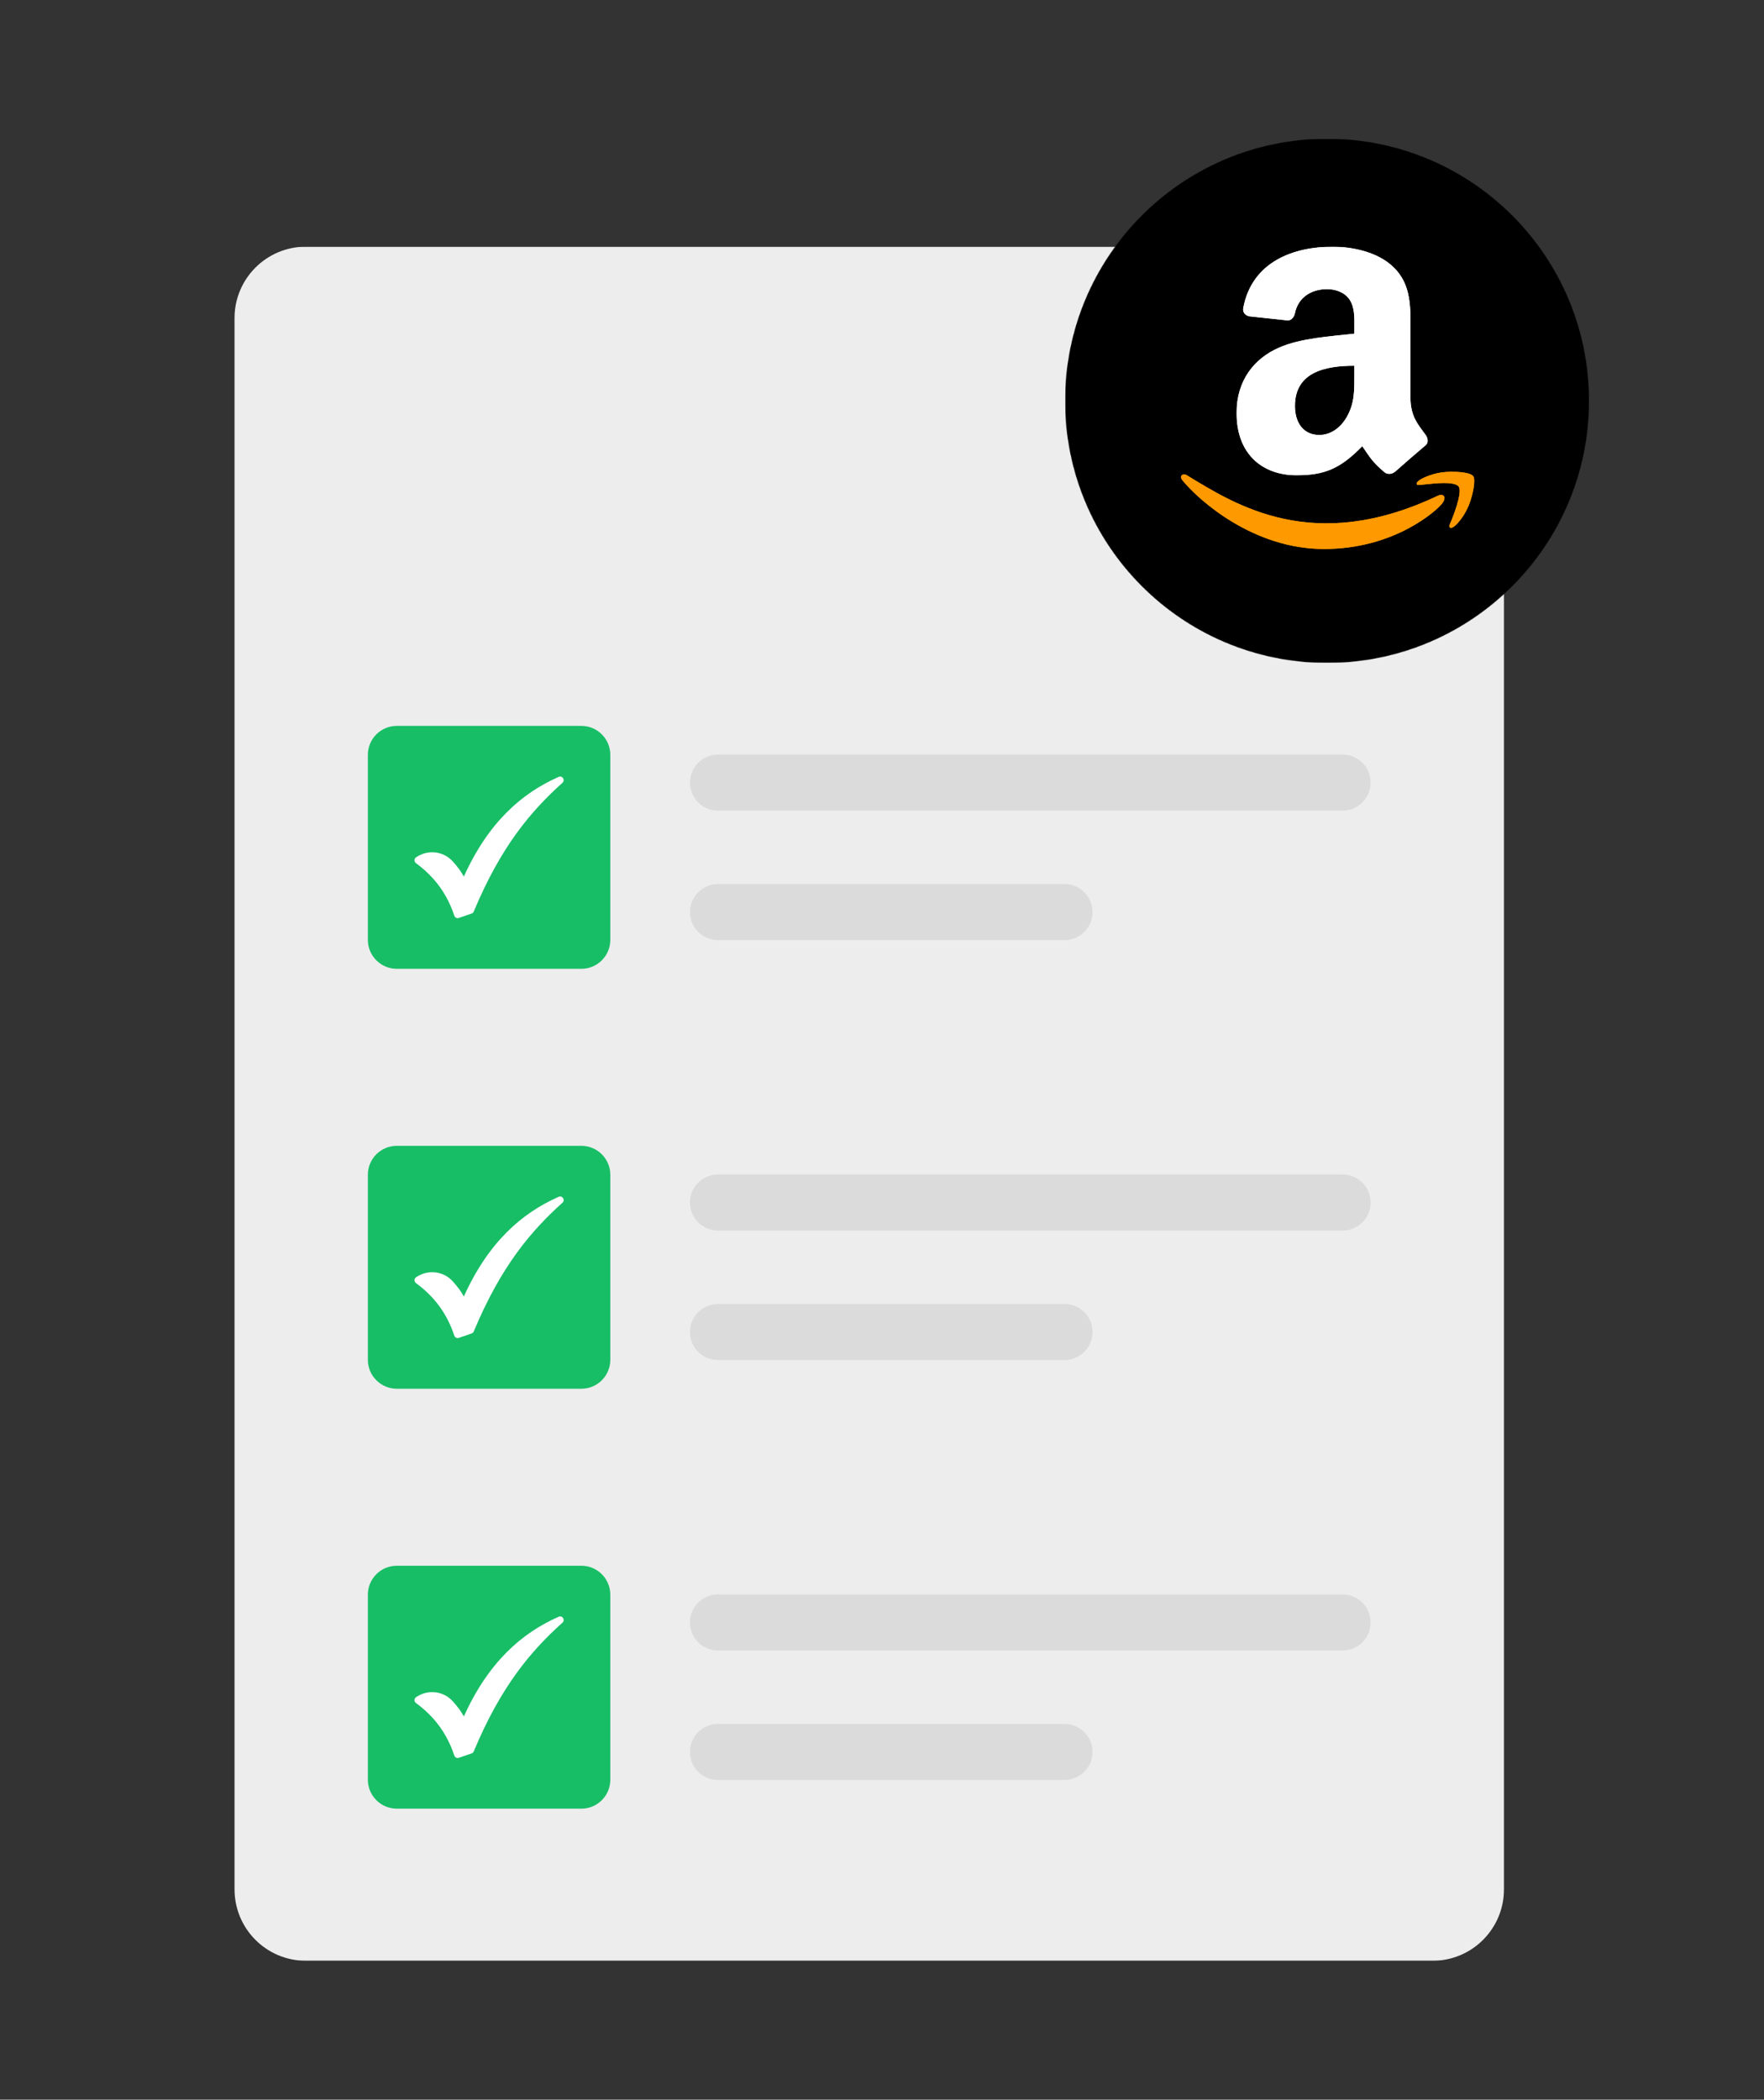 <svg xmlns="http://www.w3.org/2000/svg" xmlns:xlink="http://www.w3.org/1999/xlink" width="3103" height="3692" fill="none" xmlns:v="https://vecta.io/nano"><rect width="100%" height="100%" fill="#333333" stroke="none"/><mask id="A" maskUnits="userSpaceOnUse" x="412" y="433" width="2235" height="3015"><path d="M412 433.755H2646.67V3447.76H412V433.755Z" fill="#fff"/></mask><g mask="url(#A)"><path d="M2645.57 1008.93v2313.24c0 69.36-56.21 125.59-125.56 125.59H538.116c-69.344 0-125.557-56.23-125.557-125.59V559.339c0-69.355 56.213-125.584 125.557-125.584H2070.53l575.04 575.175z" fill="#ededed"/></g><mask id="B" maskUnits="userSpaceOnUse" x="2069" y="433" width="578" height="577"><path d="M2069.33 433.755h577.34v576.135h-577.34V433.755z" fill="#fff"/></mask><g mask="url(#B)"><path d="M2645.57 1008.93h-449.49c-69.34 0-125.56-56.227-125.56-125.581V433.755l575.05 575.175z" fill="#dbdbdb"/></g><use xlink:href="#H" fill="#17be66"/><g fill="#dbdbdb"><use xlink:href="#I"/><use xlink:href="#J"/></g><path d="M989.42 1376.46c-54.547 48.99-107.834 110.76-156.047 226.36-.683 1.64-2.042 2.94-3.719 3.52l-22.578 7.77c-3.313 1.13-6.854-.72-7.948-4.05-13.662-41.42-37.583-70.42-67.349-92.24-3.412-2.49-3.63-7.65-.182-10.1 19.817-14.03 47.682-11.83 64.567 6.69 8.188 9 15.063 18 19.75 26.94 43.146-95.14 101.229-146.3 166.802-175.29 6.526-2.89 12.011 5.63 6.704 10.4z" fill="#fff"/><path d="M1073.58 2065.71v325.27c0 28.13-22.8 50.94-50.92 50.94H698.016c-28.125 0-50.922-22.81-50.922-50.94v-325.27c0-28.13 22.797-50.94 50.922-50.94h324.644c28.12 0 50.92 22.81 50.92 50.94z" fill="#17be66"/><g fill="#dbdbdb"><path d="M2361.78 2163.76H1262.95c-27.23 0-49.26-22.06-49.26-49.27s22.03-49.27 49.26-49.27h1098.83c27.23 0 49.26 22.06 49.26 49.27s-22.03 49.27-49.26 49.27z"/><use xlink:href="#J" y="738.39"/></g><path d="M989.42 2114.84c-54.547 48.99-107.834 110.76-156.047 226.37-.683 1.64-2.042 2.94-3.719 3.51l-22.578 7.77c-3.313 1.14-6.854-.71-7.948-4.04-13.662-41.42-37.583-70.42-67.349-92.24-3.412-2.5-3.63-7.66-.182-10.1 19.817-14.03 47.682-11.83 64.567 6.68 8.188 9.01 15.063 18.01 19.75 26.95 43.146-95.14 101.229-146.31 166.802-175.3 6.526-2.88 12.011 5.64 6.704 10.4z" fill="#fff"/><use xlink:href="#H" y="1476.77" fill="#17be66"/><g fill="#dbdbdb"><use xlink:href="#I" y="1476.77"/><path d="M1872.55 3129.85h-609.6c-27.23 0-49.26-22.06-49.26-49.27 0-27.2 22.03-49.27 49.26-49.27h609.6c27.23 0 49.26 22.07 49.26 49.27 0 27.21-22.03 49.27-49.26 49.27z"/></g><path d="M989.42 2853.23c-54.547 48.99-107.834 110.76-156.047 226.36-.683 1.64-2.042 2.94-3.719 3.52l-22.578 7.77c-3.313 1.14-6.854-.72-7.948-4.05-13.662-41.42-37.583-70.42-67.349-92.24-3.412-2.49-3.63-7.65-.182-10.09 19.817-14.04 47.682-11.84 64.567 6.68 8.188 9 15.063 18 19.75 26.95 43.146-95.15 101.229-146.31 166.802-175.3 6.526-2.89 12.011 5.63 6.704 10.4z" fill="#fff"/><mask id="C" maskUnits="userSpaceOnUse" x="1873" y="244" width="923" height="922"><path d="M1873.54 244h921.62v921.62h-921.62V244z" fill="#fff"/></mask><g mask="url(#C)"><mask id="D" maskUnits="userSpaceOnUse" x="1873" y="244" width="923" height="922"><path d="M2334.35 244c-254.5 0-460.81 206.313-460.81 460.813 0 254.494 206.31 460.807 460.81 460.807s460.81-206.313 460.81-460.807c0-254.5-206.31-460.813-460.81-460.813z" fill="#fff"/></mask><g mask="url(#D)"><path d="M1873.54 244h921.62v921.62h-921.62V244z" fill="#000"/></g></g><use xlink:href="#K" fill="#f90"/><mask id="E" maskUnits="userSpaceOnUse" x="2174" y="433" width="338" height="404"><path d="M2174.66 433.755H2512V836.557H2174.66V433.755Z" fill="#fff"/></mask><g mask="url(#E)"><use xlink:href="#L" fill-rule="evenodd" fill="#fff"/></g><use xlink:href="#K" fill="#f90"/><mask id="F" maskUnits="userSpaceOnUse" x="2174" y="433" width="338" height="404"><path d="M2174.66 433.755H2512V836.557H2174.66V433.755Z" fill="#fff"/></mask><g mask="url(#F)"><use xlink:href="#L" fill-rule="evenodd" fill="#fff"/></g><defs ><path id="H" d="M1073.58 1327.32v325.27c0 28.13-22.8 50.94-50.92 50.94H698.016c-28.125 0-50.922-22.81-50.922-50.94v-325.27c0-28.13 22.797-50.93 50.922-50.93h324.644c28.12 0 50.92 22.8 50.92 50.93z"/><path id="I" d="M2361.78 1425.38H1262.95c-27.23 0-49.26-22.07-49.26-49.28 0-27.2 22.03-49.27 49.26-49.27h1098.83c27.23 0 49.26 22.07 49.26 49.27 0 27.21-22.03 49.28-49.26 49.28z"/><path id="J" d="M1872.55 1653.08h-609.6c-27.23 0-49.26-22.06-49.26-49.27s22.03-49.27 49.26-49.27h609.6c27.23 0 49.26 22.06 49.26 49.27s-22.03 49.27-49.26 49.27z"/><path id="K" d="M2529.92 871.37c-219.38 104.406-355.53 17.052-442.68-36-5.39-3.344-14.56.781-6.61 9.916 29.04 35.204 124.19 120.058 248.4 120.058 124.28 0 198.23-67.818 207.48-79.646 9.18-11.729 2.7-18.203-6.59-14.328zm61.61-34.026c-5.89-7.672-35.82-9.099-54.66-6.787-18.86 2.25-47.18 13.776-44.72 20.703 1.26 2.594 3.84 1.428 16.81.261 12.99-1.292 49.4-5.891 56.98 4.026 7.62 9.989-11.61 57.557-15.12 65.229-3.4 7.667 1.3 9.646 7.67 4.537 6.29-5.105 17.67-18.334 25.31-37.053 7.58-18.817 12.21-45.072 7.73-50.916z"/><path id="L" d="M2382.42 658.333c0 27.391.69 50.24-13.16 74.568-11.17 19.781-28.88 31.943-48.66 31.943-27 0-42.72-20.568-42.72-50.933 0-59.932 53.7-70.812 104.54-70.812v15.234zm70.91 171.391c-4.65 4.151-11.38 4.453-16.62 1.682-23.34-19.385-27.49-28.385-40.35-46.88-38.57 39.365-65.87 51.13-115.91 51.13-59.14 0-105.23-36.495-105.23-109.578 0-57.062 30.96-95.932 74.97-114.922 38.17-16.812 91.48-19.781 132.23-24.427v-9.099c0-16.713 1.28-36.495-8.51-50.932-8.6-12.953-25.02-18.297-39.46-18.297-26.81 0-50.74 13.745-56.57 42.229-1.19 6.334-5.84 12.563-12.17 12.86l-68.24-7.318c-5.73-1.287-12.06-5.938-10.48-14.74 15.73-82.677 90.39-107.599 157.25-107.599 34.22 0 78.91 9.099 105.92 35.011 34.22 31.942 30.95 74.567 30.95 120.953v109.578c0 32.932 13.65 47.37 26.51 65.172 4.55 6.333 5.53 13.948-.2 18.693-14.34 11.968-39.86 34.218-53.9 46.682l-.2-.198"/></defs></svg>